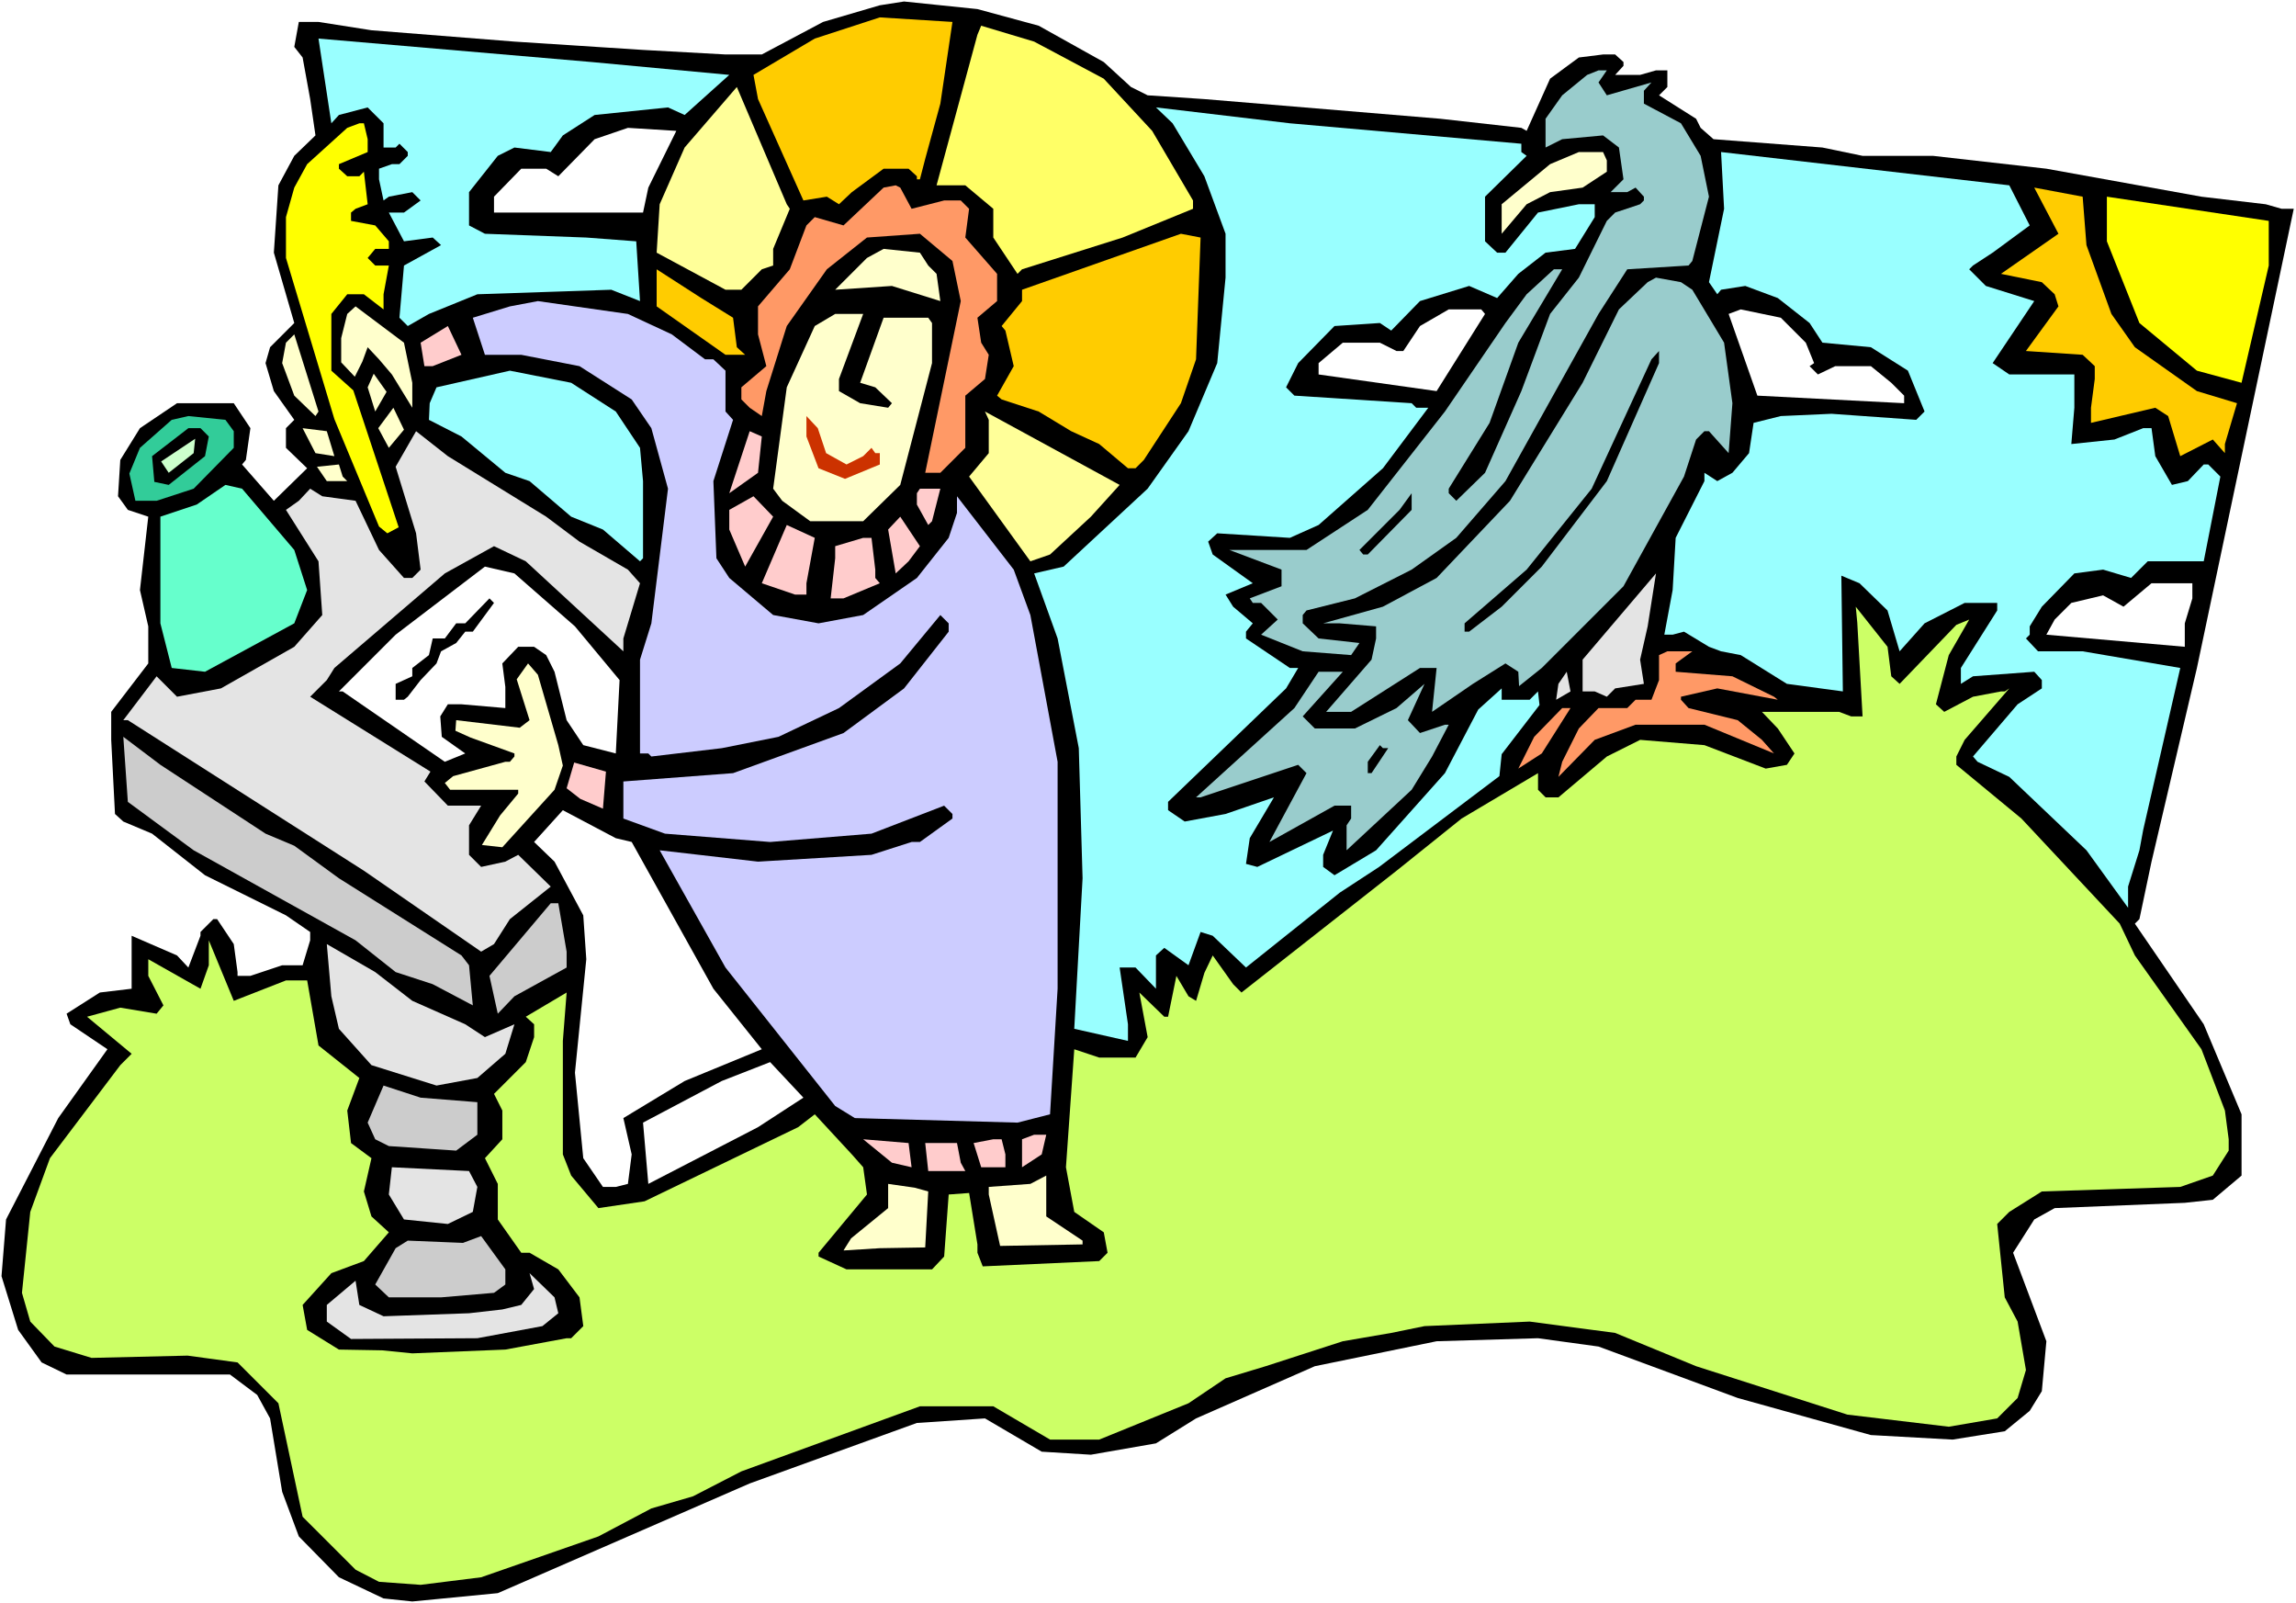 <?xml version="1.0" encoding="UTF-8" standalone="no"?>
<svg
   version="1.0"
   width="129.766mm"
   height="90.576mm"
   id="svg73"
   sodipodi:docname="John 10.wmf"
   xmlns:inkscape="http://www.inkscape.org/namespaces/inkscape"
   xmlns:sodipodi="http://sodipodi.sourceforge.net/DTD/sodipodi-0.dtd"
   xmlns="http://www.w3.org/2000/svg"
   xmlns:svg="http://www.w3.org/2000/svg">
  <rect width="100%" height="100%" fill="#333333" stroke="none"/>
  <sodipodi:namedview
     id="namedview73"
     pagecolor="#ffffff"
     bordercolor="#000000"
     borderopacity="0.25"
     inkscape:showpageshadow="2"
     inkscape:pageopacity="0.0"
     inkscape:pagecheckerboard="0"
     inkscape:deskcolor="#d1d1d1"
     inkscape:document-units="mm" />
  <defs
     id="defs1">
    <pattern
       id="WMFhbasepattern"
       patternUnits="userSpaceOnUse"
       width="6"
       height="6"
       x="0"
       y="0" />
  </defs>
  <path
     style="fill:#ffffff;fill-opacity:1;fill-rule:evenodd;stroke:none"
     d="M 0,342.334 H 490.455 V 0 H 0 Z"
     id="path1" />
  <path
     style="fill:#000000;fill-opacity:1;fill-rule:evenodd;stroke:none"
     d="m 221.877,5.493 13.898,7.755 5.818,5.331 3.555,1.777 12.12,0.808 50.419,4.2 17.291,1.939 1.131,0.646 5.01,-11.147 6.141,-4.524 5.171,-0.646 h 2.586 l 1.778,1.616 v 0.808 l -1.778,1.939 h 5.333 l 3.394,-0.969 h 2.424 v 3.554 l -1.778,1.777 7.918,5.008 0.97,1.939 2.747,2.423 23.27,1.777 8.565,1.777 h 15.029 l 24.24,2.746 33.128,5.978 13.736,1.616 3.394,0.969 h 2.586 l -20.685,98.063 -9.696,41.358 -2.586,12.278 -0.97,0.969 14.706,21.487 8.08,19.225 v 13.086 l -6.141,5.17 -5.979,0.646 -27.795,1.131 -4.363,2.423 -4.525,7.108 7.11,18.902 -0.97,10.663 -2.586,4.2 -5.333,4.362 -11.15,1.777 -17.453,-0.969 -28.442,-7.916 -29.734,-10.986 -12.928,-1.777 -21.654,0.646 -26.018,5.331 -25.371,11.147 -8.565,5.331 -13.898,2.423 -10.504,-0.646 -12.12,-7.108 -14.544,0.969 -35.714,12.924 -53.813,23.425 -18.261,1.777 -6.141,-0.646 -9.534,-4.524 -8.565,-8.724 -3.555,-9.532 -2.586,-15.671 -2.747,-5.008 -5.818,-4.362 H 14.221 L 8.888,290.959 3.878,284.012 0.323,272.542 1.293,260.425 12.443,238.777 l 10.504,-14.701 -7.918,-5.331 -0.808,-2.262 7.11,-4.524 6.787,-0.808 v -11.309 l 9.696,4.2 2.424,2.585 2.586,-6.785 v -0.808 l 2.747,-2.746 h 0.808 l 3.555,5.331 0.808,5.978 v 0.808 h 2.747 l 6.787,-2.262 h 4.363 l 1.616,-5.331 v -1.777 l -5.171,-3.554 -17.291,-8.562 -11.312,-8.885 -6.141,-2.585 -1.778,-1.616 -0.808,-15.832 v -5.978 l 7.918,-10.339 v -7.916 l -1.778,-7.755 1.778,-15.671 -4.363,-1.454 -0.808,-1.131 -1.293,-1.777 0.485,-7.755 4.202,-6.785 7.918,-5.331 h 12.12 l 3.555,5.331 -0.97,6.785 -0.808,0.969 6.787,7.755 7.11,-6.947 -4.525,-4.362 v -4.2 l 1.778,-1.777 -4.363,-6.139 -1.778,-5.978 0.97,-3.393 5.171,-5.17 -4.363,-15.025 0.97,-14.378 3.394,-6.301 4.525,-4.362 -1.131,-7.755 -1.616,-8.885 -1.778,-2.262 0.97,-5.331 h 4.202 l 11.312,1.777 30.542,2.423 27.472,1.777 17.614,0.969 h 7.757 l 13.09,-6.947 12.12,-3.554 5.171,-0.808 15.675,1.616 z"
     id="path2" />
  <path
     style="fill:#ffcc00;fill-opacity:1;fill-rule:evenodd;stroke:none"
     d="m 200.869,22.133 -3.232,11.793 -1.131,4.362 h -0.646 v -0.646 l -1.778,-1.616 h -5.333 l -6.787,5.008 -2.747,2.585 -2.586,-1.616 -5.01,0.808 -9.696,-21.648 -0.97,-5.17 13.09,-7.755 13.898,-4.524 15.514,0.969 z"
     id="path3" />
  <path
     style="fill:#ffff66;fill-opacity:1;fill-rule:evenodd;stroke:none"
     d="m 235.774,16.802 10.342,11.147 8.726,14.863 v 1.777 l -15.029,6.139 -21.493,6.785 -0.97,0.969 -5.171,-7.755 v -6.139 l -5.979,-5.008 h -6.141 l 8.726,-32.149 0.808,-1.939 11.312,3.393 z"
     id="path4" />
  <path
     style="fill:#99ffff;fill-opacity:1;fill-rule:evenodd;stroke:none"
     d="m 155.782,15.994 -9.534,8.562 -3.555,-1.616 -15.675,1.616 -6.787,4.362 -2.586,3.554 -7.757,-0.969 -3.555,1.777 -6.141,7.755 v 7.108 l 3.394,1.777 21.654,0.808 10.666,0.808 0.808,12.763 -6.141,-2.423 -28.603,0.969 -10.342,4.2 -4.525,2.585 -1.778,-1.777 0.97,-11.147 7.918,-4.362 -1.778,-1.616 -6.141,0.808 -3.232,-6.139 h 3.232 l 3.555,-2.585 -1.778,-1.777 -5.01,0.969 -1.131,0.808 -0.97,-4.524 v -2.262 l 2.747,-0.969 h 1.616 l 1.778,-1.777 v -0.808 l -1.778,-1.777 -0.808,0.808 H 81.931 V 26.333 L 78.538,22.941 72.397,24.556 70.781,26.333 68.034,8.239 126.371,13.247 Z"
     id="path5" />
  <path
     style="fill:#99cccc;fill-opacity:1;fill-rule:evenodd;stroke:none"
     d="m 341.46,17.609 1.778,2.746 9.534,-2.746 -1.616,1.777 v 2.746 l 7.918,4.2 4.202,6.947 1.778,8.724 -3.555,13.732 -0.808,0.969 -13.09,0.808 -6.141,9.532 -19.877,35.703 -10.504,12.117 -9.534,6.785 -12.12,6.139 -10.342,2.585 -0.808,0.969 v 1.777 l 3.394,3.231 8.726,0.969 -1.778,2.585 -10.342,-0.808 -8.888,-3.554 3.555,-3.231 -3.555,-3.554 h -1.778 l -0.646,-0.969 6.787,-2.585 v -3.554 l -11.15,-4.2 h 16.483 l 13.09,-8.562 16.483,-21.002 12.928,-18.902 4.525,-6.139 5.818,-5.331 h 1.778 l -9.373,15.671 -6.141,17.125 -8.726,14.055 v 0.969 l 1.616,1.616 6.141,-5.978 7.757,-17.448 6.141,-16.479 6.141,-7.755 5.979,-12.117 1.778,-1.777 5.333,-1.777 0.808,-0.808 V 42.004 l -1.778,-1.939 -1.778,0.969 h -3.555 l 2.747,-2.746 -0.97,-6.785 -3.394,-2.585 -8.726,0.808 -3.555,1.777 V 25.364 l 3.555,-5.008 5.333,-4.362 2.424,-0.969 h 1.778 z"
     id="path6" />
  <path
     style="fill:#ffff99;fill-opacity:1;fill-rule:evenodd;stroke:none"
     d="m 168.71,44.589 -3.555,8.562 v 3.554 l -2.424,0.808 -4.363,4.362 h -3.394 l -14.706,-7.916 0.646,-10.339 5.333,-12.117 11.15,-12.924 10.666,25.041 z"
     id="path7" />
  <path
     style="fill:#99ffff;fill-opacity:1;fill-rule:evenodd;stroke:none"
     d="m 324.977,30.695 v 1.777 l 1.131,0.808 -8.888,8.724 v 9.532 l 2.586,2.423 h 1.778 l 6.949,-8.562 8.726,-1.777 h 3.394 v 2.746 l -4.202,6.785 -6.302,0.808 -5.818,4.524 -4.525,5.17 -5.979,-2.585 -10.504,3.231 -6.141,6.301 -2.424,-1.616 -9.696,0.646 -7.757,7.916 -2.586,5.17 1.778,1.777 25.048,1.616 0.97,0.969 h 2.586 l -9.696,12.924 -13.736,12.117 -6.141,2.746 -15.514,-0.969 -1.939,1.777 0.97,2.746 8.565,6.139 -5.818,2.423 1.616,2.585 4.202,3.554 -1.454,1.777 v 1.454 l 9.373,6.301 h 1.778 l -2.586,4.362 -25.21,24.233 v 1.777 l 3.555,2.423 8.726,-1.616 10.342,-3.554 -5.171,8.724 -0.808,5.493 2.424,0.646 16.16,-7.755 -2.101,5.17 v 2.585 l 2.424,1.777 8.888,-5.331 14.706,-16.479 7.11,-13.571 5.01,-4.524 v 2.423 h 5.979 l 1.778,-1.777 0.323,2.908 -8.08,10.501 -0.485,4.685 -25.694,19.387 -8.403,5.493 -20.038,15.994 -7.11,-6.785 -2.586,-0.808 -2.586,7.108 -5.171,-3.716 -1.778,1.616 v 7.108 l -4.363,-4.524 h -3.394 l 1.778,12.117 v 3.554 l -11.474,-2.585 1.778,-32.149 -0.808,-27.787 -4.525,-23.425 -5.01,-13.894 6.302,-1.454 17.938,-16.64 8.726,-12.278 6.141,-14.54 1.778,-18.256 v -9.37 l -4.525,-12.278 -6.787,-11.309 -3.555,-3.393 28.603,3.393 z"
     id="path8" />
  <path
     style="fill:#ffff00;fill-opacity:1;fill-rule:evenodd;stroke:none"
     d="m 78.538,29.726 v 2.746 l -6.141,2.585 v 0.969 l 1.778,1.616 h 2.586 l 0.97,-0.969 0.808,6.947 -2.586,0.969 -0.97,0.808 v 1.777 l 5.171,0.969 2.909,3.393 v 1.616 h -2.909 l -1.616,1.939 1.616,1.616 h 2.909 l -1.131,6.139 v 3.231 L 77.73,62.845 h -3.555 l -3.394,4.2 v 12.117 l 4.686,4.2 9.696,29.241 -2.424,1.292 -1.778,-1.454 L 71.427,89.501 61.085,55.09 v -8.724 l 1.778,-6.301 2.747,-5.008 8.565,-7.755 2.586,-0.969 h 0.97 z"
     id="path9" />
  <path
     style="fill:#ffffff;fill-opacity:1;fill-rule:evenodd;stroke:none"
     d="m 138.491,40.065 -1.131,5.331 H 105.525 V 42.004 l 5.818,-5.978 h 5.333 l 2.586,1.616 7.757,-7.916 7.11,-2.423 10.342,0.646 z"
     id="path10" />
  <path
     style="fill:#ffffcc;fill-opacity:1;fill-rule:evenodd;stroke:none"
     d="m 343.238,34.25 v 2.423 l -5.171,3.393 -6.949,0.969 -5.01,2.585 -5.333,6.301 v -6.301 l 10.342,-8.562 6.141,-2.585 h 5.171 z"
     id="path11" />
  <path
     style="fill:#99ffff;fill-opacity:1;fill-rule:evenodd;stroke:none"
     d="m 433.572,48.143 -7.918,5.816 -4.202,2.746 -0.808,0.808 3.555,3.554 10.342,3.231 -8.888,13.247 3.555,2.423 h 13.898 v 7.108 l -0.646,7.755 9.211,-0.969 6.141,-2.423 h 1.778 l 0.808,5.978 3.555,6.139 3.394,-0.808 3.394,-3.554 h 0.97 l 2.586,2.585 -3.555,18.094 h -11.958 l -3.555,3.554 -5.979,-1.777 -6.141,0.808 -6.949,7.108 -2.586,4.2 v 1.777 l -0.808,0.808 2.586,2.746 h 9.534 l 20.846,3.554 -7.918,34.573 -0.808,4.362 -2.424,7.755 v 4.524 l -8.888,-12.278 -16.483,-15.671 -6.787,-3.231 -0.97,-1.131 9.534,-11.147 5.171,-3.393 v -1.777 l -1.616,-1.777 -13.09,0.969 -2.586,1.616 v -3.393 l 7.757,-12.278 v -1.616 h -6.949 l -8.565,4.362 -5.333,5.978 -2.586,-8.724 -5.979,-5.816 -3.878,-1.616 0.323,24.718 -11.958,-1.616 -9.858,-6.139 -4.202,-0.808 -2.586,-0.969 -5.333,-3.231 -2.424,0.646 h -1.778 l 1.778,-9.532 0.646,-11.147 6.141,-12.117 v -1.777 l 2.747,1.777 3.232,-1.777 3.555,-4.2 0.97,-6.462 5.818,-1.454 10.827,-0.485 18.099,1.292 1.778,-1.777 -3.555,-8.724 -7.918,-5.008 -10.342,-0.969 -2.747,-4.2 -6.787,-5.331 -6.949,-2.585 -5.171,0.808 -0.808,0.969 -1.778,-2.585 3.232,-15.671 -0.646,-12.117 61.57,7.108 z"
     id="path12" />
  <path
     style="fill:#ff9966;fill-opacity:1;fill-rule:evenodd;stroke:none"
     d="m 194.728,44.589 6.949,-1.777 h 3.555 l 1.778,1.777 -0.808,6.139 6.787,7.755 v 5.816 l -4.202,3.554 0.808,5.331 1.616,2.585 -0.808,5.17 -4.202,3.554 v 11.147 l -5.333,5.331 h -3.232 l 7.595,-36.673 -1.778,-8.562 -6.949,-5.816 -11.312,0.808 -8.565,6.785 -8.565,12.117 -4.363,13.894 -0.97,5.331 -2.586,-1.777 -1.778,-1.777 v -2.585 l 5.333,-4.524 -1.778,-6.785 v -5.978 l 6.787,-7.916 3.555,-9.37 1.778,-1.777 6.141,1.777 8.565,-8.078 2.586,-0.485 0.97,0.485 z"
     id="path13" />
  <path
     style="fill:#ffcc00;fill-opacity:1;fill-rule:evenodd;stroke:none"
     d="m 445.692,52.344 5.333,14.701 5.01,7.108 13.251,9.37 8.565,2.585 -2.586,8.724 v 1.939 l -2.586,-2.908 -6.949,3.554 -2.586,-8.562 -2.747,-1.777 -13.736,3.231 v -3.231 l 0.808,-6.139 v -2.746 l -2.586,-2.423 -12.12,-0.808 6.949,-9.532 -0.808,-2.585 -2.747,-2.585 -8.726,-1.777 12.282,-8.562 -5.171,-9.855 10.342,1.939 z"
     id="path14" />
  <path
     style="fill:#ffff00;fill-opacity:1;fill-rule:evenodd;stroke:none"
     d="M 484.638,56.706 478.82,81.746 469.286,79.162 457.004,68.984 450.055,51.536 V 42.004 l 34.582,5.17 z"
     id="path15" />
  <path
     style="fill:#ffcc00;fill-opacity:1;fill-rule:evenodd;stroke:none"
     d="m 255.489,76.738 -3.232,9.37 -7.918,12.117 -1.778,1.777 h -1.616 l -6.141,-5.17 -5.979,-2.746 -6.949,-4.2 -7.918,-2.585 -0.97,-0.808 3.555,-6.301 -1.778,-7.593 -0.808,-0.969 4.363,-5.331 v -2.423 l 33.936,-11.955 4.202,0.808 z"
     id="path16" />
  <path
     style="fill:#ffffcc;fill-opacity:1;fill-rule:evenodd;stroke:none"
     d="m 198.283,56.706 1.778,1.777 0.808,5.816 -10.342,-3.231 -12.12,0.808 6.787,-6.785 3.555,-1.939 7.757,0.808 z"
     id="path17" />
  <path
     style="fill:#ffcc00;fill-opacity:1;fill-rule:evenodd;stroke:none"
     d="m 156.59,67.853 0.808,6.301 1.778,1.616 h -4.202 L 140.269,65.429 V 57.513 l 9.534,6.139 z"
     id="path18" />
  <path
     style="fill:#99cccc;fill-opacity:1;fill-rule:evenodd;stroke:none"
     d="m 361.499,61.875 6.787,11.309 1.778,12.924 -0.808,10.663 -4.202,-4.685 h -0.97 l -1.778,1.777 -2.586,7.916 -12.928,23.425 -17.453,17.448 -4.848,3.877 -0.162,-3.07 -2.747,-1.777 -6.949,4.362 -8.726,5.978 0.97,-9.37 h -3.555 l -14.706,9.37 h -5.333 l 9.696,-11.147 0.97,-4.524 v -2.585 l -7.757,-0.646 h -3.555 l 12.766,-3.554 11.474,-6.139 15.675,-16.479 15.514,-25.202 7.757,-15.671 6.141,-5.816 1.778,-0.969 5.333,0.969 z"
     id="path19" />
  <path
     style="fill:#ccccff;fill-opacity:1;fill-rule:evenodd;stroke:none"
     d="m 143.501,71.407 7.11,5.331 h 1.778 l 2.586,2.423 v 8.724 l 1.616,1.777 -4.202,13.086 0.646,16.479 2.747,4.2 9.373,7.916 9.696,1.777 9.534,-1.777 11.474,-7.916 6.787,-8.562 1.778,-5.331 v -3.554 l 12.12,15.671 3.555,9.693 5.818,31.342 v 48.466 l -1.616,26.818 -6.949,1.777 -34.744,-0.969 -4.202,-2.585 -23.432,-29.564 -14.059,-25.041 21.008,2.423 24.24,-1.454 8.565,-2.746 h 1.778 l 6.949,-5.008 v -0.969 l -1.778,-1.777 -15.514,5.978 -21.654,1.777 -22.462,-1.777 -8.888,-3.231 v -7.916 l 23.432,-1.777 23.594,-8.562 12.928,-9.532 9.534,-12.117 v -1.777 l -1.778,-1.777 -8.565,10.339 -13.09,9.532 -12.928,6.139 -12.12,2.423 -15.029,1.777 -0.646,-0.646 h -1.778 v -20.033 l 2.424,-7.755 3.555,-28.757 -3.555,-12.924 -4.202,-6.139 -11.15,-7.108 -12.443,-2.423 h -7.757 l -2.586,-7.916 7.918,-2.423 5.979,-1.131 19.23,2.746 z"
     id="path20" />
  <path
     style="fill:#ffffcc;fill-opacity:1;fill-rule:evenodd;stroke:none"
     d="m 88.072,81.746 v 5.331 l -4.363,-7.108 -2.747,-3.231 -2.424,-2.585 -1.131,3.07 -1.616,3.231 -2.909,-3.07 v -5.17 l 1.293,-5.17 1.778,-1.616 10.342,7.755 z"
     id="path21" />
  <path
     style="fill:#ffffff;fill-opacity:1;fill-rule:evenodd;stroke:none"
     d="m 317.22,67.045 -10.342,16.479 -25.21,-3.554 v -2.423 l 5.171,-4.362 h 7.918 l 3.555,1.777 h 1.454 l 3.555,-5.331 6.141,-3.554 h 6.949 z"
     id="path22" />
  <path
     style="fill:#ffffff;fill-opacity:1;fill-rule:evenodd;stroke:none"
     d="m 385.739,73.184 1.778,4.362 -0.97,0.646 1.778,1.777 3.717,-1.777 h 7.595 l 4.363,3.554 2.747,2.746 v 1.616 l -31.35,-1.616 -6.141,-17.448 2.586,-0.969 8.565,1.777 z"
     id="path23" />
  <path
     style="fill:#ffffcc;fill-opacity:1;fill-rule:evenodd;stroke:none"
     d="m 179.214,80.939 v 2.585 l 4.525,2.585 5.979,0.969 0.808,-0.969 -3.555,-3.393 -3.232,-0.969 5.01,-13.894 h 9.534 l 0.808,1.131 v 8.562 l -6.787,26.01 -7.918,7.755 H 173.073 l -5.979,-4.362 -1.939,-2.585 2.909,-21.648 5.979,-13.086 4.363,-2.585 h 5.979 z"
     id="path24" />
  <path
     style="fill:#ffcccc;fill-opacity:1;fill-rule:evenodd;stroke:none"
     d="m 98.576,75.769 -6.141,2.423 h -1.778 l -0.808,-5.008 5.818,-3.554 z"
     id="path25" />
  <path
     style="fill:#ffffcc;fill-opacity:1;fill-rule:evenodd;stroke:none"
     d="m 67.387,88.855 -4.525,-4.362 -2.586,-6.947 0.808,-4.362 1.778,-1.777 5.171,16.479 z"
     id="path26" />
  <path
     style="fill:#000000;fill-opacity:1;fill-rule:evenodd;stroke:none"
     d="m 343.238,102.749 -13.898,18.256 -8.565,8.562 -6.949,5.331 h -0.97 v -1.777 l 13.251,-11.47 13.898,-17.286 12.766,-27.626 1.616,-1.777 v 2.585 z"
     id="path27" />
  <path
     style="fill:#99ffff;fill-opacity:1;fill-rule:evenodd;stroke:none"
     d="m 131.542,87.886 5.171,7.755 0.646,7.108 v 16.479 l -0.646,0.646 -7.918,-6.785 -6.787,-2.746 -8.888,-7.593 -5.171,-1.777 -9.373,-7.755 -6.949,-3.554 0.162,-3.554 1.454,-3.393 15.675,-3.554 13.09,2.585 z"
     id="path28" />
  <path
     style="fill:#ffffcc;fill-opacity:1;fill-rule:evenodd;stroke:none"
     d="m 80.154,87.886 -1.616,-5.17 1.293,-2.908 2.747,3.877 z"
     id="path29" />
  <path
     style="fill:#ffffcc;fill-opacity:1;fill-rule:evenodd;stroke:none"
     d="m 83.062,95.64 -2.262,-4.2 3.232,-4.362 2.262,4.685 z"
     id="path30" />
  <path
     style="fill:#ffff99;fill-opacity:1;fill-rule:evenodd;stroke:none"
     d="m 233.027,110.342 -8.726,8.078 -4.202,1.454 -13.09,-18.094 4.202,-5.008 v -7.108 l -0.808,-1.777 28.765,15.671 z"
     id="path31" />
  <path
     style="fill:#32cc99;fill-opacity:1;fill-rule:evenodd;stroke:none"
     d="m 49.934,92.086 v 3.554 l -8.565,8.724 -7.918,2.585 h -4.525 l -1.293,-5.816 2.262,-5.493 6.787,-5.978 3.555,-0.808 7.918,0.808 z"
     id="path32" />
  <path
     style="fill:#cc3200;fill-opacity:1;fill-rule:evenodd;stroke:none"
     d="m 176.467,96.771 4.363,2.423 3.555,-1.777 1.778,-1.777 0.808,1.131 h 0.97 v 2.423 l -7.434,3.07 -5.656,-2.262 -2.586,-6.785 v -4.362 l 2.424,2.585 z"
     id="path33" />
  <path
     style="fill:#000000;fill-opacity:1;fill-rule:evenodd;stroke:none"
     d="m 44.602,93.217 -0.808,4.2 -7.757,6.139 -3.07,-0.646 -0.485,-5.493 7.757,-5.978 h 2.586 z"
     id="path34" />
  <path
     style="fill:#ffffcc;fill-opacity:1;fill-rule:evenodd;stroke:none"
     d="m 71.427,97.417 -4.04,-0.646 -2.747,-5.331 5.171,0.646 z"
     id="path35" />
  <path
     style="fill:#e4e4e4;fill-opacity:1;fill-rule:evenodd;stroke:none"
     d="m 116.675,110.342 7.11,5.331 10.342,5.978 2.586,2.908 -3.555,11.793 v 2.746 l -20.846,-19.225 -6.787,-3.231 -10.504,5.816 -23.594,20.194 -1.616,2.585 -3.555,3.554 25.694,15.994 -1.293,2.1 5.01,5.17 h 7.11 l -2.586,4.2 v 6.301 l 2.586,2.585 5.171,-1.131 2.747,-1.454 6.949,6.785 -8.726,6.947 -3.394,5.331 -2.747,1.616 -25.048,-17.286 -50.419,-32.149 H 26.341 l 7.11,-9.37 4.363,4.362 9.373,-1.777 15.675,-8.885 5.979,-6.785 -0.808,-11.47 -6.949,-10.986 2.747,-1.939 2.424,-2.585 2.586,1.616 7.11,0.969 5.01,10.501 5.333,5.978 H 88.072 l 1.778,-1.777 -0.97,-7.755 -4.363,-14.217 4.363,-7.593 6.787,5.331 z"
     id="path36" />
  <path
     style="fill:#ffcccc;fill-opacity:1;fill-rule:evenodd;stroke:none"
     d="m 161.923,100.971 -6.141,4.362 4.363,-13.247 2.586,1.131 z"
     id="path37" />
  <path
     style="fill:#ccffcc;fill-opacity:1;fill-rule:evenodd;stroke:none"
     d="m 36.037,100.971 -1.616,-2.423 7.272,-4.847 -0.323,3.07 z"
     id="path38" />
  <path
     style="fill:#ffffcc;fill-opacity:1;fill-rule:evenodd;stroke:none"
     d="m 74.174,102.749 h -4.363 l -2.101,-3.07 4.686,-0.485 0.808,2.585 z"
     id="path39" />
  <path
     style="fill:#66ffcc;fill-opacity:1;fill-rule:evenodd;stroke:none"
     d="m 62.862,117.45 2.747,8.562 -2.747,7.108 -19.069,10.339 -7.11,-0.808 -2.424,-9.532 v -22.779 l 7.757,-2.585 6.141,-4.2 3.555,0.808 z"
     id="path40" />
  <path
     style="fill:#ffcccc;fill-opacity:1;fill-rule:evenodd;stroke:none"
     d="m 199.091,111.311 -0.808,0.808 -2.424,-4.362 v -2.423 l 0.646,-0.969 h 4.363 z"
     id="path41" />
  <path
     style="fill:#000000;fill-opacity:1;fill-rule:evenodd;stroke:none"
     d="m 292.172,118.419 h -0.97 l -0.808,-0.969 8.565,-8.562 2.586,-3.554 v 3.554 z"
     id="path42" />
  <path
     style="fill:#ffcccc;fill-opacity:1;fill-rule:evenodd;stroke:none"
     d="m 159.176,121.004 -3.394,-7.916 v -4.2 l 5.171,-2.908 4.202,4.362 z"
     id="path43" />
  <path
     style="fill:#ffcccc;fill-opacity:1;fill-rule:evenodd;stroke:none"
     d="m 194.081,119.873 -2.747,2.585 -1.616,-9.37 2.586,-2.746 4.202,6.301 z"
     id="path44" />
  <path
     style="fill:#ffcccc;fill-opacity:1;fill-rule:evenodd;stroke:none"
     d="m 172.265,124.558 v 2.423 h -2.424 l -7.11,-2.423 5.333,-12.44 5.979,2.746 z"
     id="path45" />
  <path
     style="fill:#ffcccc;fill-opacity:1;fill-rule:evenodd;stroke:none"
     d="m 186.971,121.65 v 1.777 l 0.97,1.131 -7.757,3.231 h -2.747 l 0.97,-8.562 v -2.585 l 5.979,-1.777 h 1.778 z"
     id="path46" />
  <path
     style="fill:#ffffff;fill-opacity:1;fill-rule:evenodd;stroke:none"
     d="m 122.816,133.767 9.534,11.47 -0.808,15.671 -6.949,-1.777 -3.555,-5.331 -2.586,-10.339 -1.778,-3.554 -2.586,-1.777 h -3.394 l -3.394,3.554 0.646,5.008 v 4.524 l -9.373,-0.808 h -2.909 l -1.616,2.585 0.323,4.362 5.01,3.554 -4.363,1.777 -21.816,-15.025 h -0.808 l 12.12,-12.117 19.069,-14.54 6.302,1.454 z"
     id="path47" />
  <path
     style="fill:#e4e4e4;fill-opacity:1;fill-rule:evenodd;stroke:none"
     d="m 350.348,140.875 0.808,5.17 -6.141,0.969 -1.778,1.777 -2.586,-1.131 h -2.586 v -6.785 l 15.675,-18.417 -1.778,11.309 z"
     id="path48" />
  <path
     style="fill:#ffffff;fill-opacity:1;fill-rule:evenodd;stroke:none"
     d="m 468.316,127.789 -1.616,5.331 v 5.008 l -29.573,-2.585 1.778,-3.231 3.555,-3.554 6.787,-1.616 4.363,2.423 5.979,-5.008 h 8.726 z"
     id="path49" />
  <path
     style="fill:#000000;fill-opacity:1;fill-rule:evenodd;stroke:none"
     d="m 101,134.898 h -1.616 l -1.939,2.423 -3.232,1.777 -0.97,2.585 -3.394,3.554 -2.747,3.554 -0.808,0.646 h -1.778 v -3.393 l 3.555,-1.616 v -1.777 l 3.555,-2.746 0.808,-3.554 h 2.586 l 2.424,-3.231 h 1.939 l 5.171,-5.331 0.97,0.969 z"
     id="path50" />
  <path
     style="fill:#ccff66;fill-opacity:1;fill-rule:evenodd;stroke:none"
     d="m 404,144.43 1.778,1.616 12.12,-12.601 2.747,-1.131 -4.363,7.593 -2.747,10.501 1.778,1.616 6.141,-3.231 5.979,-1.131 h 0.808 l 0.97,-0.646 -9.534,10.986 -1.778,3.554 v 1.777 l 13.898,11.47 21.008,22.456 3.232,6.785 14.221,20.033 5.01,13.086 0.808,6.139 v 2.423 l -3.394,5.331 -6.949,2.423 -29.573,0.969 -6.949,4.362 -2.586,2.585 1.616,15.671 2.747,5.17 1.778,10.339 -1.778,5.978 -4.363,4.362 -10.342,1.777 -21.654,-2.585 -32.32,-10.339 -17.291,-7.108 -18.261,-2.423 -22.462,0.969 -7.11,1.454 -10.342,1.777 -16.483,5.331 -8.565,2.585 -7.918,5.331 -19.069,7.755 h -10.504 l -12.12,-7.108 h -15.675 l -38.138,13.894 -10.342,5.331 -8.888,2.585 -11.312,5.978 -25.048,8.724 -12.928,1.616 -8.888,-0.646 -5.01,-2.585 -11.312,-11.309 -5.171,-24.233 -8.726,-8.724 -10.666,-1.454 -20.523,0.485 -7.918,-2.423 -5.171,-5.331 -1.778,-6.139 1.778,-17.286 4.202,-11.47 15.029,-19.871 2.424,-2.423 -9.534,-7.916 7.11,-1.939 7.757,1.292 1.454,-1.777 -3.232,-6.301 v -3.554 l 11.15,6.301 1.778,-5.008 v -5.331 l 5.333,12.924 11.15,-4.362 h 4.525 l 2.424,13.894 8.726,6.947 -2.586,6.947 0.808,6.947 4.363,3.231 -1.616,7.108 1.616,5.331 3.717,3.393 -5.333,6.139 -6.949,2.585 -6.141,6.785 0.97,5.331 6.787,4.2 9.211,0.162 6.464,0.646 19.877,-0.808 13.09,-2.423 h 0.97 l 2.586,-2.585 -0.808,-6.139 -4.525,-5.978 -6.141,-3.554 h -1.778 l -5.01,-7.108 v -7.593 l -2.747,-5.493 3.717,-4.039 v -6.139 l -1.778,-3.554 6.787,-6.785 1.778,-5.331 v -2.746 l -1.778,-1.616 8.726,-5.17 -0.808,10.339 v 24.233 l 1.778,4.524 5.818,6.947 9.858,-1.454 32.805,-15.832 3.555,-2.746 7.918,8.562 2.424,2.746 0.808,5.816 -10.342,12.44 v 0.808 l 5.979,2.746 h 18.261 l 2.586,-2.746 0.97,-13.247 4.363,-0.323 1.778,10.986 v 1.777 l 1.131,2.908 24.886,-1.131 1.778,-1.777 -0.808,-4.362 -6.302,-4.362 -1.778,-9.532 1.778,-25.202 5.333,1.777 h 7.757 l 2.586,-4.362 -1.778,-9.532 5.333,5.17 h 0.808 l 1.778,-8.724 2.586,4.362 1.616,0.969 1.778,-5.978 1.778,-3.716 4.363,6.139 1.778,1.777 33.128,-26.01 13.898,-11.147 16.322,-9.693 v 3.554 l 1.616,1.616 h 2.747 l 10.342,-8.724 7.11,-3.554 13.736,1.131 13.09,5.008 4.525,-0.808 1.616,-2.423 -3.555,-5.331 -3.394,-3.554 h 4.04 3.555 8.888 l 2.586,0.969 h 2.424 l -1.131,-20.033 -0.323,-3.393 6.787,8.562 z"
     id="path51" />
  <path
     style="fill:#ff9966;fill-opacity:1;fill-rule:evenodd;stroke:none"
     d="m 357.944,141.683 v 1.777 l 12.12,0.969 8.888,4.362 0.808,0.646 -12.928,-2.423 -7.757,1.777 v 0.646 l 1.616,1.777 10.504,2.585 5.171,4.2 2.586,2.908 -14.867,-6.139 h -14.706 l -8.726,3.231 -7.757,7.916 0.808,-3.231 3.555,-7.108 4.202,-4.362 h 6.141 l 1.778,-1.777 h 3.394 l 1.616,-4.2 V 139.906 l 1.778,-0.808 h 5.333 z"
     id="path52" />
  <path
     style="fill:#ffffcc;fill-opacity:1;fill-rule:evenodd;stroke:none"
     d="m 119.261,159.131 0.97,4.362 -1.778,5.17 -11.15,12.278 -4.363,-0.485 3.878,-6.301 3.878,-4.685 v -0.808 H 96.152 l -1.131,-1.454 1.778,-1.454 11.15,-3.07 h 0.97 l 0.97,-1.131 v -0.646 l -9.373,-3.393 -3.232,-1.454 0.162,-2.262 13.574,1.616 2.101,-1.616 -2.747,-8.724 2.424,-3.393 2.101,2.423 z"
     id="path53" />
  <path
     style="fill:#99cccc;fill-opacity:1;fill-rule:evenodd;stroke:none"
     d="m 278.275,152.992 2.586,2.585 h 8.565 l 8.888,-4.362 5.979,-5.17 -3.555,7.755 2.586,2.746 5.333,-1.777 h 0.808 l -3.555,6.785 -4.363,7.108 -13.898,12.924 v -5.331 l 0.97,-1.454 v -2.746 h -3.555 l -13.898,7.755 7.918,-14.701 -1.778,-1.777 -20.846,6.947 h -0.97 l 21.008,-19.063 5.171,-7.755 h 5.171 z"
     id="path54" />
  <path
     style="fill:#e4e4e4;fill-opacity:1;fill-rule:evenodd;stroke:none"
     d="m 332.411,149.438 0.485,-3.393 1.778,-2.585 0.808,4.2 z"
     id="path55" />
  <path
     style="fill:#ff9966;fill-opacity:1;fill-rule:evenodd;stroke:none"
     d="m 329.34,160.908 -5.01,3.231 3.394,-6.785 5.979,-6.139 h 1.778 z"
     id="path56" />
  <path
     style="fill:#cccccc;fill-opacity:1;fill-rule:evenodd;stroke:none"
     d="m 56.722,178.033 6.141,2.585 9.534,6.947 26.179,16.479 1.616,2.1 0.808,8.562 -8.565,-4.524 -7.918,-2.585 -8.565,-6.785 L 41.37,181.587 27.31,171.248 26.341,157.354 l 7.918,5.978 z"
     id="path57" />
  <path
     style="fill:#000000;fill-opacity:1;fill-rule:evenodd;stroke:none"
     d="m 296.536,159.777 -3.555,5.331 h -0.808 v -2.423 l 2.586,-3.554 0.646,0.646 z"
     id="path58" />
  <path
     style="fill:#ffcccc;fill-opacity:1;fill-rule:evenodd;stroke:none"
     d="m 128.795,172.702 -4.848,-2.1 -2.909,-2.262 1.616,-5.493 6.787,1.939 z"
     id="path59" />
  <path
     style="fill:#ffffff;fill-opacity:1;fill-rule:evenodd;stroke:none"
     d="m 134.936,179.81 17.453,31.342 10.342,12.924 -16.483,6.785 -13.09,7.916 1.778,7.755 -0.808,6.301 -2.586,0.646 h -2.747 l -4.202,-6.139 -1.778,-18.256 2.424,-24.233 -0.646,-9.37 -6.141,-11.47 -4.363,-4.2 6.141,-6.785 11.312,5.978 z"
     id="path60" />
  <path
     style="fill:#cccccc;fill-opacity:1;fill-rule:evenodd;stroke:none"
     d="m 121.038,203.235 v 3.393 l -11.15,6.139 -3.555,3.716 -1.778,-8.078 13.09,-15.509 h 1.616 z"
     id="path61" />
  <path
     style="fill:#e4e4e4;fill-opacity:1;fill-rule:evenodd;stroke:none"
     d="m 88.072,213.736 11.312,5.008 4.202,2.746 6.302,-2.746 -1.939,6.301 -5.979,5.17 -8.726,1.616 -13.898,-4.362 -6.949,-7.755 -1.616,-6.947 -0.97,-11.147 10.342,5.978 z"
     id="path62" />
  <path
     style="fill:#ffffff;fill-opacity:1;fill-rule:evenodd;stroke:none"
     d="m 161.923,240.716 -23.432,12.117 -1.131,-13.086 16.806,-8.885 10.342,-4.039 7.11,7.593 z"
     id="path63" />
  <path
     style="fill:#cccccc;fill-opacity:1;fill-rule:evenodd;stroke:none"
     d="m 101.969,235.385 v 6.947 l -4.525,3.393 -14.382,-0.969 -2.909,-1.454 -1.616,-3.554 3.394,-7.916 7.918,2.585 z"
     id="path64" />
  <path
     style="fill:#ffcccc;fill-opacity:1;fill-rule:evenodd;stroke:none"
     d="m 222.523,246.532 -4.202,2.746 v -5.978 l 2.586,-0.969 h 2.586 z"
     id="path65" />
  <path
     style="fill:#ffcccc;fill-opacity:1;fill-rule:evenodd;stroke:none"
     d="m 194.081,244.108 0.646,5.17 -4.202,-0.969 -6.141,-5.008 z"
     id="path66" />
  <path
     style="fill:#ffcccc;fill-opacity:1;fill-rule:evenodd;stroke:none"
     d="m 214.766,246.532 v 2.746 h -5.171 l -1.616,-5.17 4.202,-0.808 h 1.778 z"
     id="path67" />
  <path
     style="fill:#ffcccc;fill-opacity:1;fill-rule:evenodd;stroke:none"
     d="m 205.232,248.309 0.97,1.777 h -7.918 l -0.646,-5.978 h 6.787 z"
     id="path68" />
  <path
     style="fill:#e4e4e4;fill-opacity:1;fill-rule:evenodd;stroke:none"
     d="m 101.969,253.479 -0.97,5.331 -5.333,2.585 -9.373,-0.969 -3.232,-5.331 0.646,-5.816 16.483,0.808 z"
     id="path69" />
  <path
     style="fill:#ffffcc;fill-opacity:1;fill-rule:evenodd;stroke:none"
     d="m 231.249,264.949 v 0.808 l -17.614,0.323 -2.424,-10.986 v -1.616 l 8.888,-0.646 3.394,-1.777 v 8.724 z"
     id="path70" />
  <path
     style="fill:#ffffcc;fill-opacity:1;fill-rule:evenodd;stroke:none"
     d="m 198.283,254.448 -0.646,11.955 -9.696,0.162 -7.757,0.485 1.616,-2.585 7.918,-6.462 v -5.17 l 5.656,0.808 z"
     id="path71" />
  <path
     style="fill:#cccccc;fill-opacity:1;fill-rule:evenodd;stroke:none"
     d="m 107.949,274.319 -2.424,1.777 -11.312,0.969 H 83.062 l -2.909,-2.746 4.363,-7.755 2.586,-1.616 11.797,0.485 3.878,-1.454 5.171,7.108 z"
     id="path72" />
  <path
     style="fill:#e4e4e4;fill-opacity:1;fill-rule:evenodd;stroke:none"
     d="m 119.261,280.458 -3.394,2.746 -13.898,2.585 -26.987,0.162 -5.171,-3.716 v -3.554 l 6.141,-5.17 0.808,5.17 5.171,2.423 18.261,-0.646 7.11,-0.808 4.04,-0.969 2.747,-3.393 -0.97,-3.393 5.333,5.17 z"
     id="path73" />
</svg>

